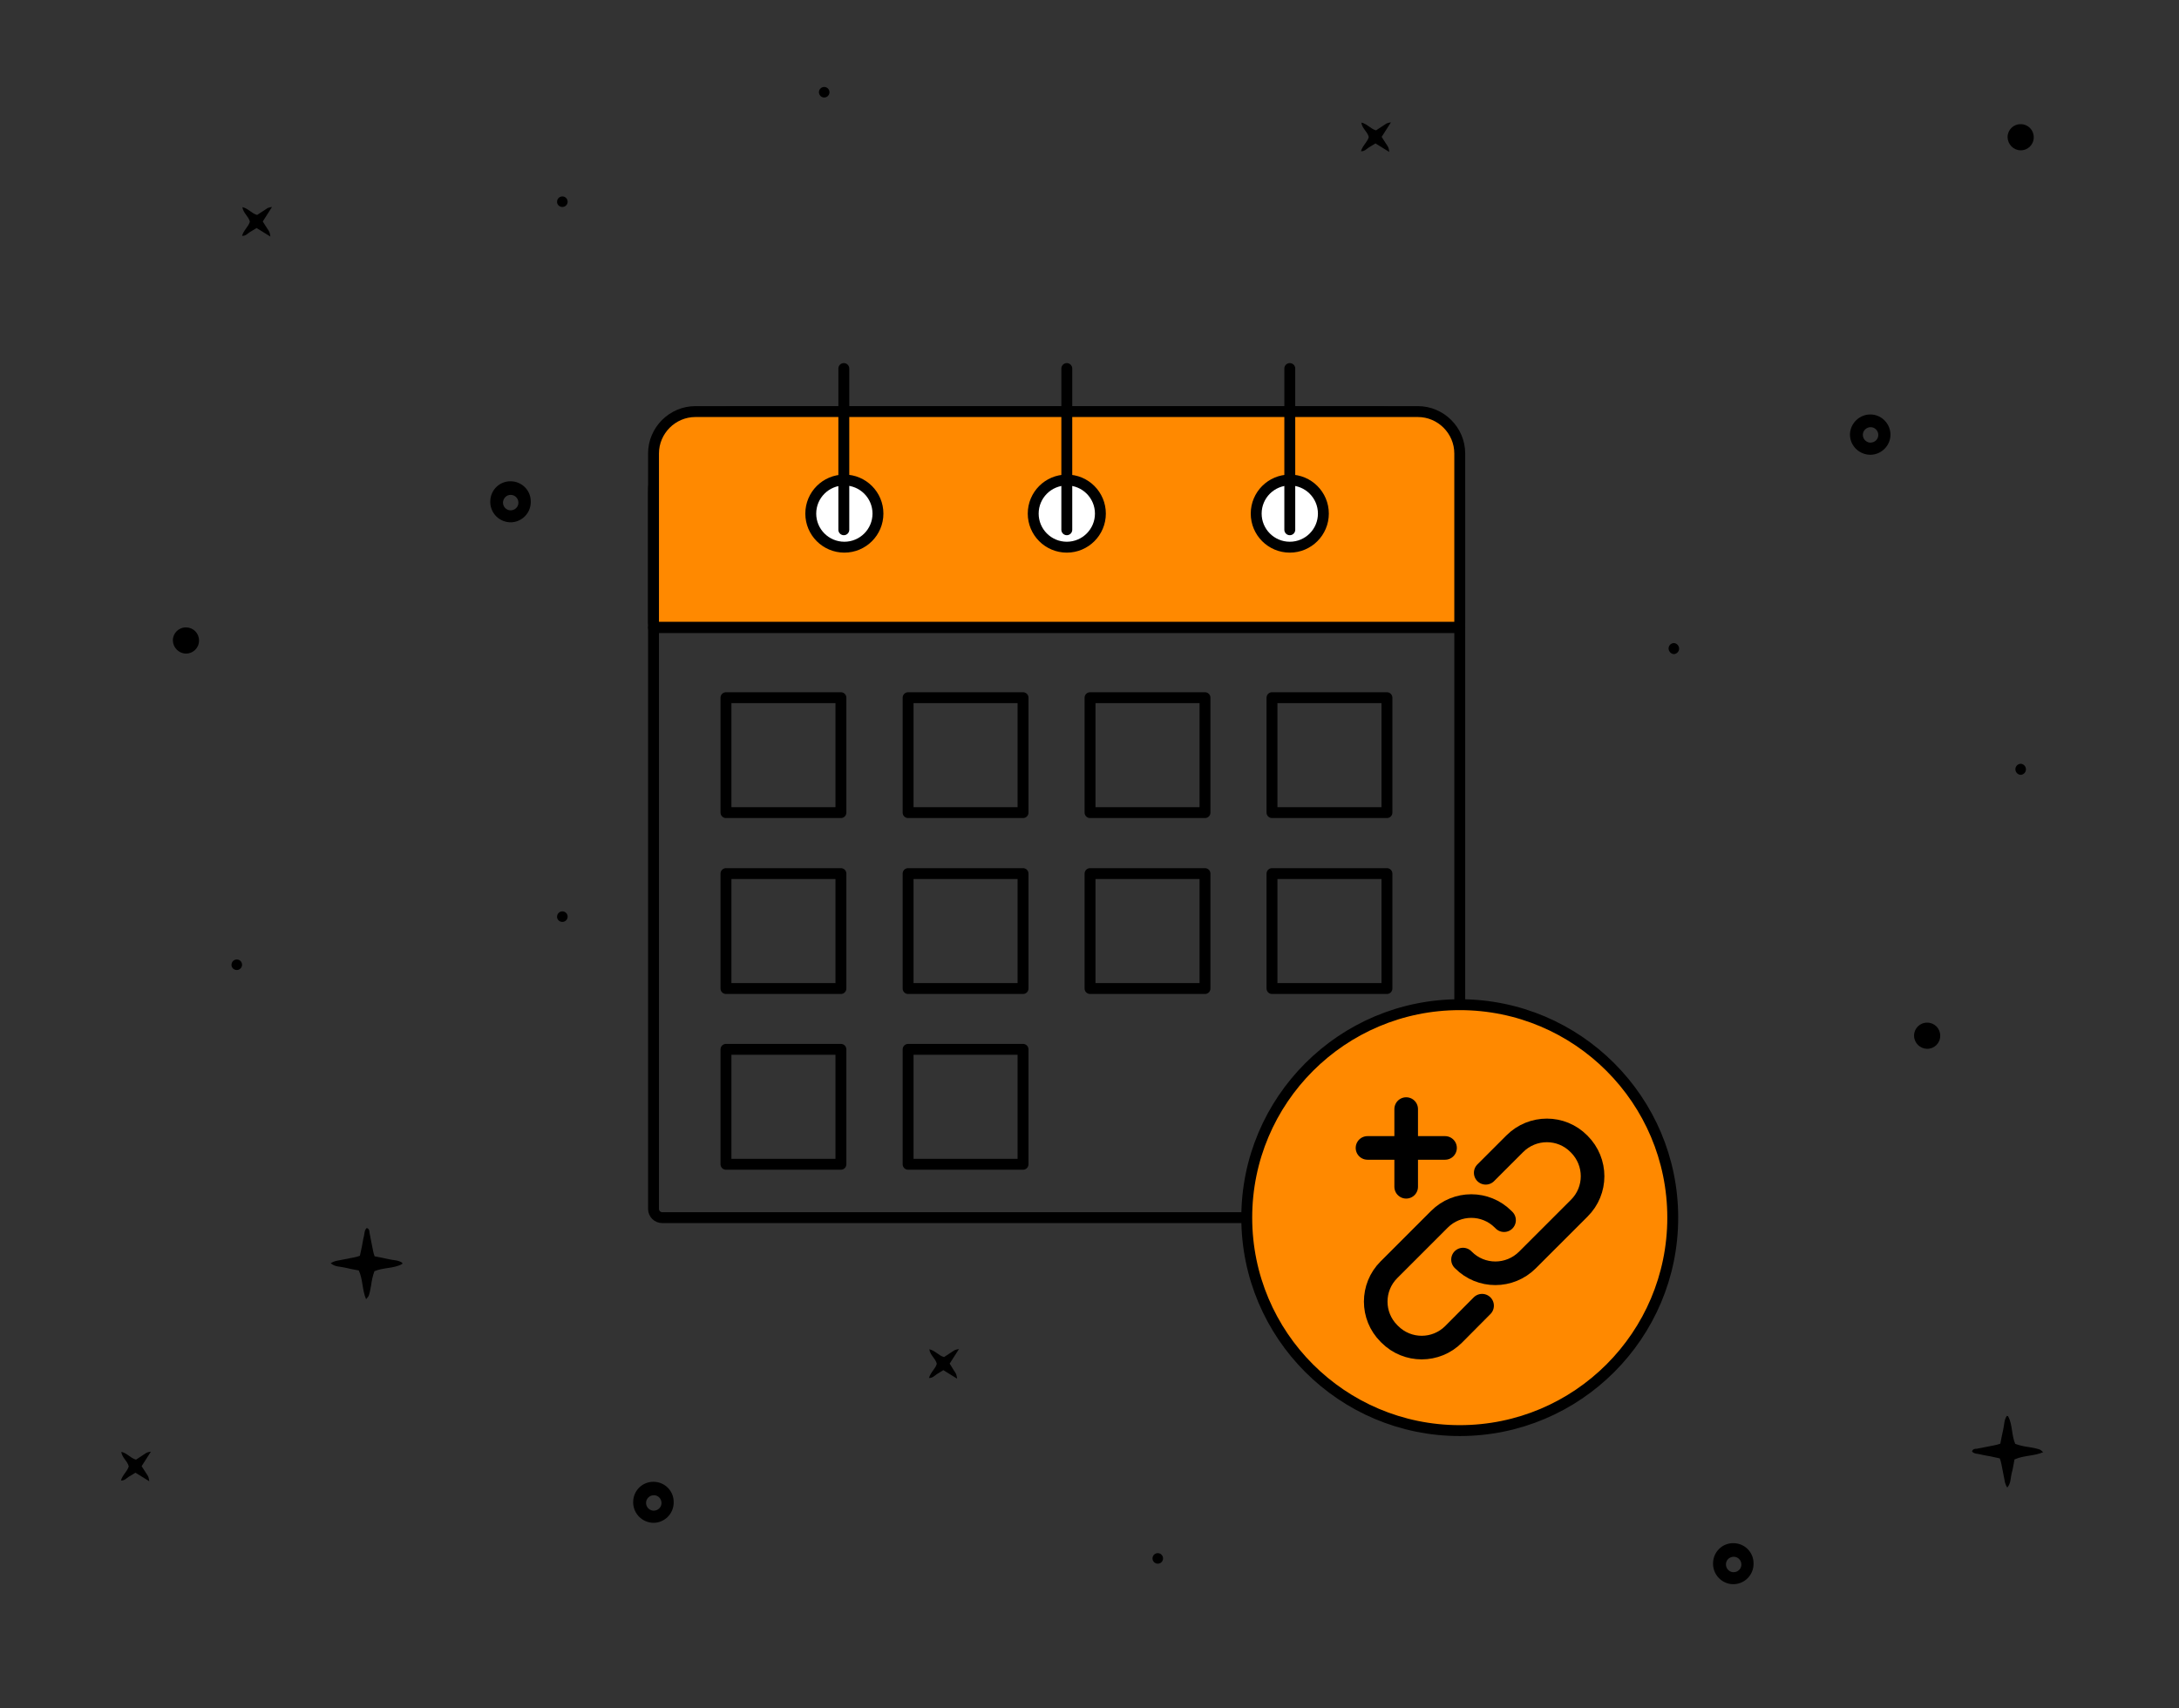 <?xml version="1.0" encoding="utf-8"?>
<!-- Generator: Adobe Illustrator 27.0.1, SVG Export Plug-In . SVG Version: 6.00 Build 0)  -->
<svg version="1.1" xmlns="http://www.w3.org/2000/svg" xmlns:xlink="http://www.w3.org/1999/xlink" x="0px" y="0px"
	 viewBox="0 0 1200 941" style="enable-background:new 0 0 1200 941;" xml:space="preserve">
<rect x="0" y="0" width="1200" height="941" fill="#333333" stroke="none"/>
<style type="text/css">
	.st0{fill:none;stroke:#000000;stroke-width:6;stroke-linecap:round;stroke-linejoin:round;stroke-miterlimit:10;}
	.st1{fill:#FF8900;stroke:#000000;stroke-width:6;stroke-linecap:round;stroke-linejoin:round;stroke-miterlimit:10;}
	.st2{fill:#FFFFFF;stroke:#000000;stroke-width:6;stroke-linecap:round;stroke-linejoin:round;stroke-miterlimit:10;}
	.st3{fill:none;stroke:#000000;stroke-width:13;stroke-linecap:round;stroke-linejoin:round;stroke-miterlimit:10;}
</style>
<g id="Capa_1">
	<path d="M1086,799.5c1.2,1.4,3,1.2,4.6,1.6c1.8,0.5,3.8,0.7,5.6,1.1l5.1,1.1c0.4,1.1,0.7,2.1,0.9,3.2l2,10.2c0.3,1,0.7,1.9,1.2,2.7
		c2.1-2.4,1.8-5.3,2.4-7.7c0.7-2.4,1.1-5.2,1.6-7.8c5-2.3,10.7-1.8,15.8-4c-1.8-1.7-1.8-1.7-7.7-2.8c-2.6-0.3-5.2-0.9-7.7-1.8
		c-2.1-5-1.4-10.5-3.9-15.2c0-0.1-0.3-0.1-0.7-0.2c-1.6,2.2-1.4,5-2,7.5c-0.6,2.5-1.1,5.2-1.6,7.8c-1.1,0.4-2.2,0.7-3.3,0.9
		l-9.7,1.9C1087.7,798,1086.5,798,1086,799.5z"/>
	<path d="M281.5,287.7L281.5,287.7c5.9-0.2,10.7-5,10.8-11c0-0.1,0-0.2,0-0.3c0.1-6.2-4.8-11.2-11-11.3c-6.2-0.1-11.2,4.8-11.3,11
		v0.7C270.2,283,275.3,287.8,281.5,287.7z M281.3,272.6c2.3,0,4.2,1.9,4.2,4.3c0,2.3-1.9,4.2-4.3,4.2h-0.4c-2.3-0.3-3.9-2.2-3.8-4.5
		C277.2,274.3,279.1,272.5,281.3,272.6z"/>
	<path d="M954.9,872.6L954.9,872.6c5.9-0.2,10.7-5,10.8-11c0-0.1,0-0.2,0-0.3c0.1-6.2-4.8-11.2-11-11.3c-6.2-0.1-11.2,4.8-11.3,11
		v0.7C943.6,867.9,948.8,872.8,954.9,872.6z M954.8,857.5c2.3,0,4.2,1.9,4.2,4.3c0,2.3-1.9,4.2-4.3,4.2h-0.4
		c-2.3-0.3-3.9-2.2-3.8-4.5C950.6,859.2,952.5,857.5,954.8,857.5z"/>
	<path d="M360.2,838.8L360.2,838.8c5.9-0.2,10.7-5,10.8-11c0-0.1,0-0.2,0-0.3c0.1-6.2-4.8-11.2-11-11.3c-6.2-0.1-11.2,4.8-11.3,11
		v0.7C348.9,834,354,838.9,360.2,838.8z M360.1,823.6c2.3,0,4.2,1.9,4.2,4.3c0,2.3-1.9,4.2-4.3,4.2h-0.4c-2.3-0.3-3.9-2.2-3.8-4.5
		C355.9,825.4,357.8,823.6,360.1,823.6z"/>
	<path d="M1030.3,250.5c5.9-0.2,10.7-5,10.8-10.9c0.1-6-4.7-11.1-10.7-11.3c-6.1-0.2-11.3,4.6-11.6,10.7v0.7
		C1019,245.8,1024.1,250.6,1030.3,250.5z M1030.2,235.3c2.3,0,4.2,1.9,4.2,4.3c0,2.3-1.9,4.2-4.3,4.2h-0.4c-2.3-0.3-3.9-2.2-3.8-4.5
		C1026,237.1,1027.9,235.3,1030.2,235.3z"/>
	<path d="M78,807.6l5.1-8c-0.8,0.1-1.7,0.3-2.4,0.6l-5.8,3.8c-3-0.8-4.9-3.6-8.1-4.3c0.4,3.3,3.4,5,4.1,8c-0.7,2.7-3.4,4.6-4.3,7.8
		c2,0.1,3-1.2,4.2-2l3.8-2.3l7.6,4.7c-0.4-2.5-0.4-2.5-1.7-4.4L78,807.6L78,807.6z"/>
	<path d="M144.7,122l5.1-8c-0.8,0.1-1.7,0.3-2.4,0.6l-5.8,3.8c-3-0.8-4.9-3.6-8.1-4.3c0.4,3.3,3.4,5,4.1,8c-0.7,2.7-3.4,4.6-4.3,7.8
		c2,0.1,3-1.2,4.2-2l3.8-2.3l7.6,4.7c-0.4-2.5-0.4-2.5-1.7-4.4L144.7,122L144.7,122z"/>
	<path d="M760.9,75.4l5.1-8c-0.8,0.1-1.7,0.3-2.4,0.6l-5.8,3.8c-3-0.8-4.9-3.6-8.1-4.3c0.4,3.3,3.4,5,4.1,8
		c-0.7,2.7-3.4,4.6-4.3,7.8c2,0.1,3-1.2,4.2-2l3.8-2.3l7.6,4.7c-0.4-2.5-0.4-2.5-1.7-4.4L760.9,75.4L760.9,75.4z"/>
	<path d="M202,676.4c-1.4,1.2-1.2,3-1.6,4.6c-0.5,1.8-0.7,3.8-1.1,5.6l-1.1,5.1c-1,0.4-2.1,0.7-3.2,0.9l-10.2,2
		c-1,0.3-1.9,0.7-2.7,1.2c2.4,2.1,5.3,1.8,7.7,2.4s5.2,1.1,7.8,1.6c2.3,5,1.8,10.7,4,15.8c1.7-1.8,1.7-1.8,2.8-7.7
		c0.3-2.6,0.9-5.2,1.8-7.7c5-2.1,10.5-1.4,15.2-3.9c0.1,0,0.1-0.3,0.2-0.7c-2.3-1.6-5-1.4-7.5-2s-5.2-1.1-7.8-1.6
		c-0.4-1.1-0.7-2.2-0.9-3.3c-0.7-3.2-1.2-6.4-1.9-9.7C203.4,678,203.4,676.9,202,676.4L202,676.4z"/>
	<path d="M523,751.1l5.1-8c-0.8,0.1-1.7,0.3-2.4,0.6l-5.8,3.8c-3-0.8-4.9-3.6-8.1-4.3c0.4,3.3,3.4,5,4.1,8c-0.7,2.7-3.4,4.6-4.3,7.8
		c2,0.1,3-1.2,4.2-2l3.7-2.3l7.6,4.7c-0.4-2.5-0.4-2.5-1.7-4.4L523,751.1L523,751.1z"/>
	<path d="M921.8,360.3c1.7-0.1,3-1.5,2.9-3.2c-0.1-1.5-1.3-2.8-2.9-2.9c-1.7,0.1-3,1.5-2.9,3.2C919.1,359,920.3,360.2,921.8,360.3z"
		/>
	<path d="M1112.8,420.7c-1.7,0.1-3,1.5-2.9,3.2c0.1,1.5,1.3,2.8,2.9,2.9c1.7-0.1,3-1.5,2.9-3.2
		C1115.6,422,1114.4,420.8,1112.8,420.7z"/>
	<path d="M102.3,360c4,0.1,7.3-3.1,7.3-7.1c0.1-4-3.1-7.3-7.1-7.3c-4-0.1-7.3,3.1-7.3,7.1c0,0,0,0,0,0v0.1
		C95.3,356.7,98.4,359.9,102.3,360z"/>
	<path d="M1112.7,82.8c4,0.1,7.3-3.1,7.3-7.1c0.1-4-3.1-7.3-7.1-7.3c-4-0.1-7.3,3.1-7.3,7.1c0,0,0,0,0,0v0.1
		C1105.7,79.5,1108.8,82.7,1112.7,82.8L1112.7,82.8z"/>
	<path d="M1061.2,577.7c4,0.1,7.3-3.1,7.3-7.1c0.1-4-3.1-7.3-7.1-7.3c-4-0.1-7.3,3.1-7.3,7.1c0,0,0,0,0,0v0.1
		C1054.1,574.4,1057.3,577.6,1061.2,577.7L1061.2,577.7z"/>
	<path d="M309.5,114c1.6,0.1,3-1.1,3.1-2.7c0.1-1.6-1.1-3-2.7-3.1c-1.6-0.1-3,1.1-3.1,2.7l0,0C306.6,112.5,307.9,113.9,309.5,114z"
		/>
	<path d="M130.2,534.3c1.6,0.1,3-1.1,3.1-2.7c0.1-1.6-1.1-3-2.7-3.1c-1.6-0.1-3,1.1-3.1,2.7l0,0
		C127.3,532.8,128.6,534.2,130.2,534.3z"/>
	<path d="M309.5,507.8c1.6,0.1,3-1.1,3.1-2.7c0.1-1.6-1.1-3-2.7-3.1c-1.6-0.1-3,1.1-3.1,2.7l0,0
		C306.6,506.3,307.9,507.7,309.5,507.8z"/>
	<path d="M637.8,855.5c-1.6-0.1-3,1.1-3.1,2.7s1.1,3,2.7,3.1c1.6,0.1,3-1.1,3.1-2.7l0,0C640.6,857,639.4,855.6,637.8,855.5z"/>
	<path d="M454.1,47.9c-1.6-0.1-3,1.1-3.1,2.7c-0.1,1.6,1.1,3,2.7,3.1c1.6,0.1,3-1.1,3.1-2.7l0,0C456.9,49.4,455.7,48,454.1,47.9z"/>
	<g>
		<path class="st0" d="M799,670.7H364.7c-2.7,0-4.8-2.2-4.8-4.8V271.4c0-24.5,20.1-44.6,44.6-44.6h354.8c24.5,0,44.6,20.1,44.6,44.6
			v394.5C803.9,668.5,801.7,670.7,799,670.7z"/>
		<path class="st1" d="M801.4,345.6h-439c-1.4,0-2.5-1.1-2.5-2.5v-93.3c0-12.7,10.4-23.1,23.1-23.1h397.8
			c12.7,0,23.1,10.4,23.1,23.1v93.3C803.9,344.5,802.7,345.6,801.4,345.6z"/>
		<line class="st0" x1="359.9" y1="345.6" x2="803.9" y2="345.6"/>
		<circle class="st2" cx="465" cy="282.9" r="18.5"/>
		<circle class="st2" cx="587.5" cy="282.9" r="18.5"/>
		<circle class="st2" cx="710.3" cy="282.9" r="18.5"/>
		<line class="st0" x1="464.7" y1="203" x2="464.7" y2="291.8"/>
		<line class="st0" x1="587.5" y1="203" x2="587.5" y2="291.8"/>
		<line class="st0" x1="710.3" y1="203" x2="710.3" y2="291.8"/>
		<g>
			<rect x="399.8" y="384.3" class="st0" width="63.3" height="63.3"/>
			<rect x="500.1" y="384.3" class="st0" width="63.3" height="63.3"/>
			<rect x="600.3" y="384.3" class="st0" width="63.3" height="63.3"/>
			<rect x="700.5" y="384.3" class="st0" width="63.3" height="63.3"/>
		</g>
		<g>
			<rect x="399.8" y="578" class="st0" width="63.3" height="63.3"/>
			<rect x="500.1" y="578" class="st0" width="63.3" height="63.3"/>
		</g>
		<g>
			<rect x="399.8" y="481.2" class="st0" width="63.3" height="63.3"/>
			<rect x="500.1" y="481.2" class="st0" width="63.3" height="63.3"/>
			<rect x="600.3" y="481.2" class="st0" width="63.3" height="63.3"/>
			<rect x="700.5" y="481.2" class="st0" width="63.3" height="63.3"/>
		</g>
	</g>
	<g>
		<circle class="st1" cx="803.9" cy="670.7" r="117.3"/>
		<g>
			<g>
				<line class="st3" x1="774.4" y1="610.9" x2="774.4" y2="653.7"/>
				<line class="st3" x1="753.1" y1="632.3" x2="795.8" y2="632.3"/>
			</g>
			<g>
				<path class="st3" d="M816.2,719.2L800.5,735c-9.7,9.7-25.4,9.7-35.1,0l-0.5-0.5c-9.7-9.7-9.7-25.4,0-35.1l27.8-27.8
					c9.7-9.7,25.4-9.7,35.1,0l0.5,0.5"/>
				<path class="st3" d="M818.2,646l16-16c9.8-9.8,25.6-9.8,35.3,0l0.2,0.2c9.8,9.8,9.8,25.6,0,35.3l-28.5,28.5
					c-9.8,9.8-25.6,9.8-35.3,0l-0.2-0.2"/>
			</g>
		</g>
	</g>
</g>
<g id="Isolation_Mode">
</g>
<g id="Modo_de_aislamiento">
</g>
</svg>
